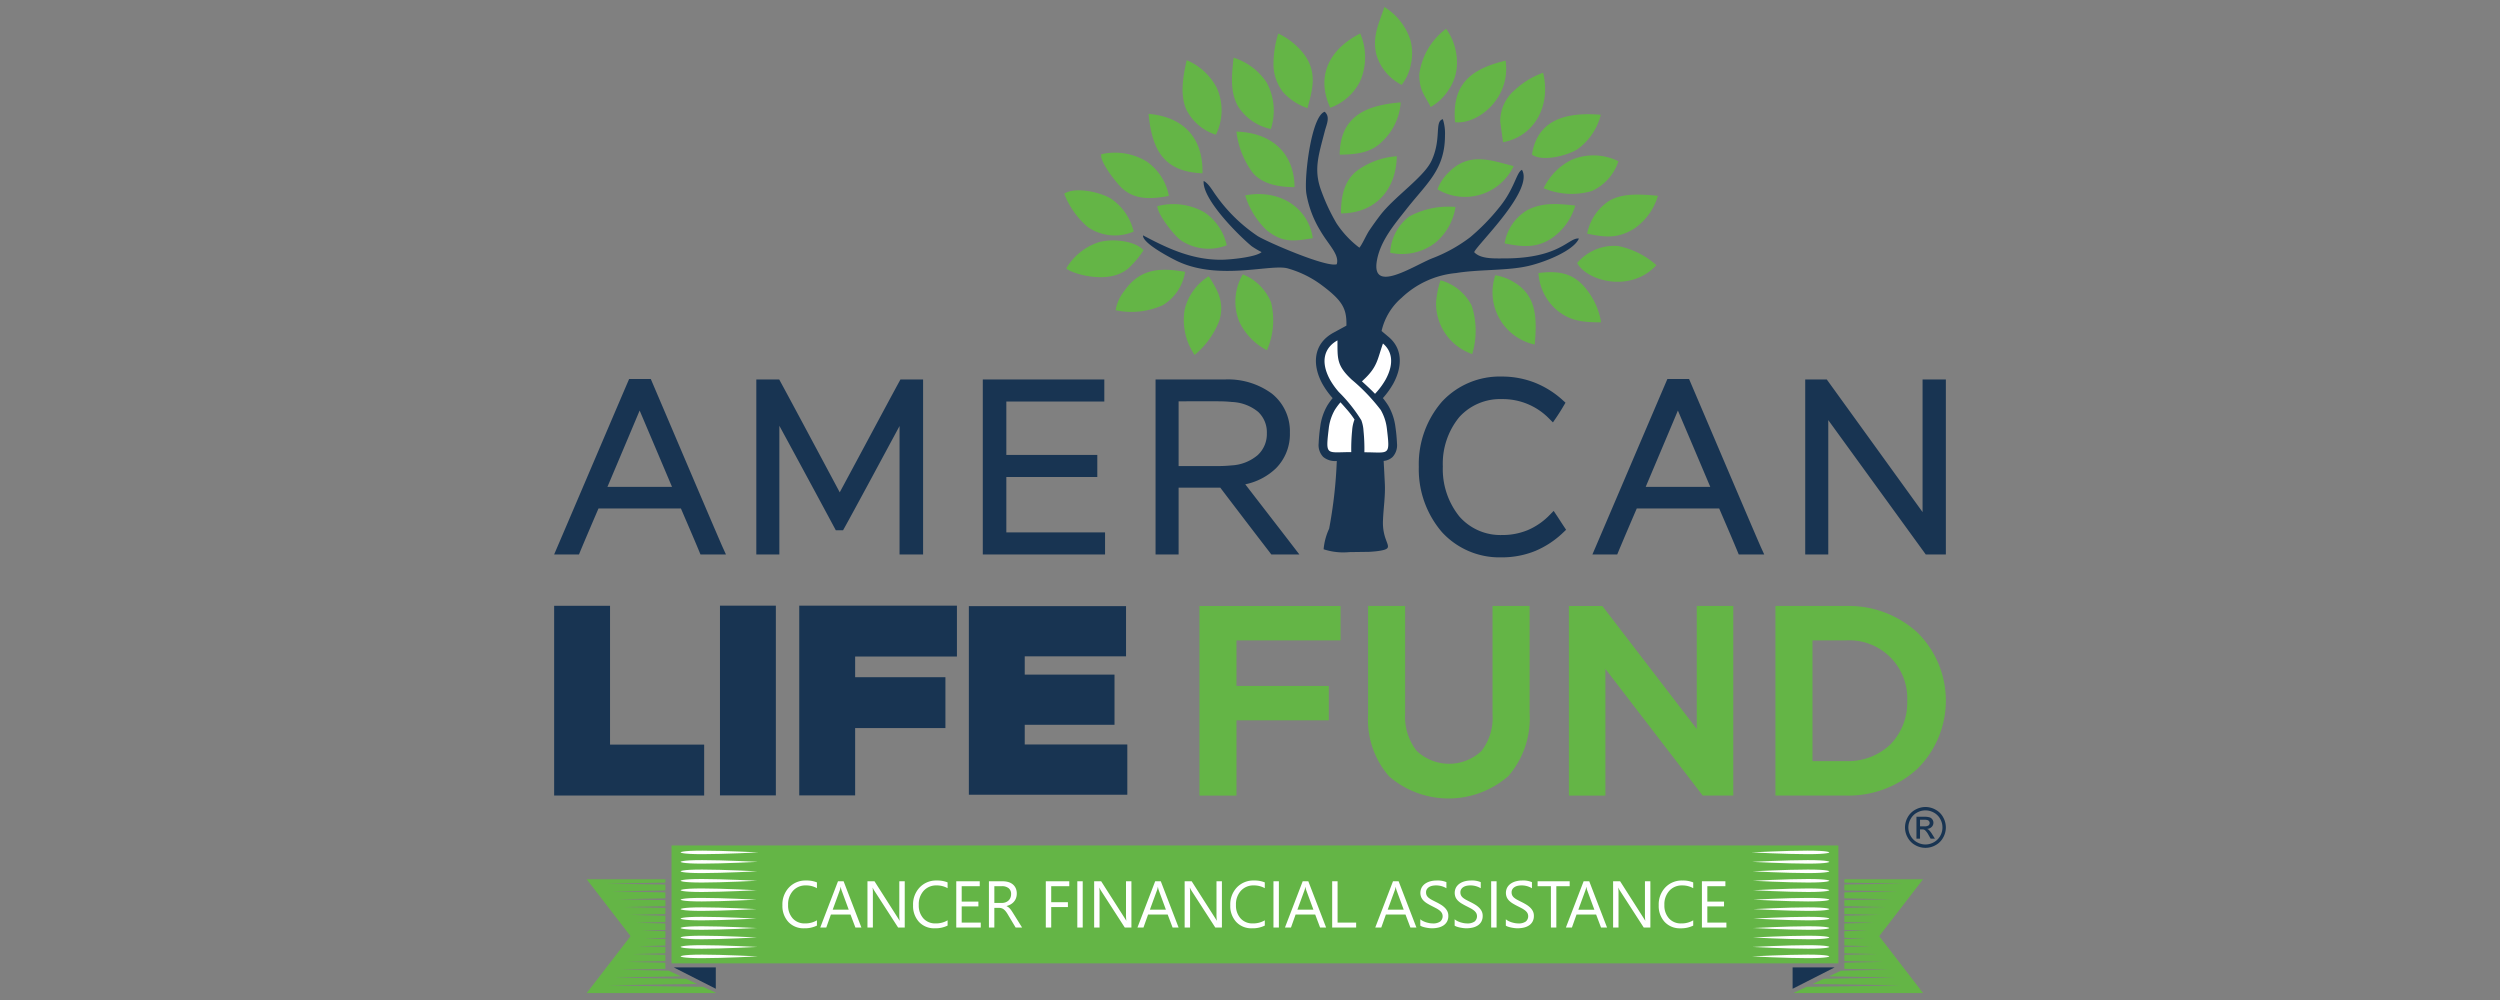 <?xml version="1.0" encoding="UTF-8"?> <svg xmlns="http://www.w3.org/2000/svg" width="250" height="100" viewBox="0 0 250 100"><rect x="0" y="0" width="250" height="100" fill="#808080" stroke="none"/><defs><style>.a{isolation:isolate;}.b,.e{fill:#183452;}.b,.c,.e,.f{fill-rule:evenodd;}.c,.d{fill:#64b546;}.e{mix-blend-mode:multiply;}.f{fill:#fff;}</style></defs><g class="a"><path class="b" d="M63.964,41.054c-.724,1.726-1.52,3.609-2.318,5.496l-.904,2.139h6.46c-1.016-2.405-2.122-5.009-3.238-7.635ZM192.44,55.258,182.827,42.01V55.445h-2.305V37.947h2.155l9.58,13.262V37.947h2.328V55.445h-2.011l-.135-.187ZM156.334,53.24a9.172,9.172,0,0,1-2.807,1.855,8.825,8.825,0,0,1-3.405.64,7.784,7.784,0,0,1-5.936-2.533,9.635,9.635,0,0,1-2.305-6.532,9.523,9.523,0,0,1,2.316-6.503,7.868,7.868,0,0,1,5.974-2.512,8.982,8.982,0,0,1,3.27.596,9.175,9.175,0,0,1,2.837,1.771l.272.246-.185.314c-.127.216-.251.421-.373.614-.131.207-.261.406-.393.598l-.306.447-.382-.382a6.477,6.477,0,0,0-4.716-1.949,5.508,5.508,0,0,0-4.27,1.804,7.345,7.345,0,0,0-1.642,4.931,7.553,7.553,0,0,0,1.658,5.009,5.457,5.457,0,0,0,4.254,1.848,6.595,6.595,0,0,0,2.613-.505,6.726,6.726,0,0,0,2.172-1.513l.387-.394.306.459c.142.212.256.389.369.564.129.2.259.4.357.548l.211.317-.277.26Zm11.456-12.186c-.71,1.696-1.492,3.545-2.276,5.399l-.945,2.235h6.459c-1.012-2.396-2.119-5.003-3.239-7.635Zm5.969,14.111c-.43-1.04-.93-2.204-1.429-3.359l-.412-.958h-8.241c-.211.485-.539,1.248-.861,2.004-.413.97-.818,1.926-.977,2.313l-.116.28h-2.482l.269-.627c.517-1.208,1.619-3.789,2.822-6.606,1.719-4.027,3.64-8.524,4.291-10.042l.117-.273h2.165l1.709,4.009c2.014,4.731,5.161,12.123,5.516,12.901l.291.637h-2.548l-.116-.28Zm-46.76.104c-.889-1.154-1.737-2.26-2.563-3.341q-1.207-1.58-2.408-3.161H117.86v6.678H115.556V37.947h6.959a7.382,7.382,0,0,1,4.681,1.422A4.814,4.814,0,0,1,128.99,43.26v.024a4.855,4.855,0,0,1-1.395,3.546,6.244,6.244,0,0,1-3.067,1.601c.774,1.007,1.482,1.923,2.191,2.84.924,1.196,1.851,2.396,2.661,3.451l.556.724h-2.802l-.137-.176Zm-3.803-15.07c-.221-.023-.453-.041-.689-.052-.225-.011-.475-.017-.741-.017H117.86v6.477h3.856c.266,0,.515-.005.743-.016.242-.012.482-.029.713-.052h.002a4.39,4.39,0,0,0,2.609-1.04,2.863,2.863,0,0,0,.902-2.166,2.792,2.792,0,0,0-.868-2.144,4.396,4.396,0,0,0-2.617-.99ZM98.28,54.994V37.947h12.152V40.154h-9.799v5.341H109.73v2.207h-9.097v5.535h9.872v2.208H98.28v-.451Zm-8.325,0V42.601c-1.637,3.041-4.696,8.723-5.52,10.194l-.129.23h-.726l-.128-.239c-.491-.921-2.045-3.802-3.544-6.573-.723-1.337-1.426-2.632-1.972-3.636V55.445H75.632V37.947h2.289l.129.236c.371.679,1.222,2.262,2.191,4.07,1.34,2.501,2.905,5.428,3.733,6.98.623-1.154,1.691-3.144,2.76-5.137,1.317-2.456,2.637-4.916,3.182-5.913l.129-.236h2.264V55.445H89.955v-.451Zm-20.023.171c-.432-1.047-.936-2.216-1.438-3.38l-.403-.938H59.851c-.212.487-.541,1.253-.864,2.012-.412.967-.815,1.918-.974,2.305l-.115.28H55.415l.268-.627C56.21,53.59,57.341,50.94,58.568,48.066c1.702-3.989,3.579-8.385,4.228-9.895l.117-.273h2.165L66.844,42.04c2.016,4.735,5.108,11.998,5.46,12.768l.291.637H70.047Z"></path><path class="b" d="M77.586,61.79V79.537H71.997V60.569h5.589V61.79Zm-20.95-1.208H61.004V74.463h9.412V79.55H55.415V60.582Zm54.745,5.053h-8.907V67.46h8.977v5.022h-8.977v1.966H112.731v5.023H96.886V60.613h15.718v5.022Zm-16.911.021H85.514v2.066h9.028v5.087H85.514v6.728H79.924V60.569H95.693v5.087Z"></path><path class="c" d="M133.812,64.041H123.648v4.552H132.88v3.443h-9.232v7.521h-3.705v-18.96h14.113v3.444ZM152.96,71.317a8.822,8.822,0,0,1-2.117,6.285,9.104,9.104,0,0,1-11.931.037,8.605,8.605,0,0,1-2.104-6.163V60.596h3.705V71.344a5.536,5.536,0,0,0,1.147,3.735,4.726,4.726,0,0,0,6.464.041,5.321,5.321,0,0,0,1.13-3.644V60.596H152.96V71.317Zm16.959-10.721h3.409v18.96h-3.058l-9.73-12.667V79.557h-3.652v-18.96h3.345l9.442,12.297V60.596Zm14.694,18.96h-7.069v-18.96h7.069a10.207,10.207,0,0,1,7.136,2.663,9.581,9.581,0,0,1-.008,13.617,10.164,10.164,0,0,1-7.128,2.68Zm0-15.516h-3.364V76.113h3.364a6.15,6.15,0,0,0,4.416-1.659,5.978,5.978,0,0,0,1.693-4.351,5.795,5.795,0,0,0-6.11-6.063Z"></path><path class="b" d="M192.544,80.699a2.095,2.095,0,0,1,1.004.264,1.878,1.878,0,0,1,.763.755,2.09,2.09,0,0,1,.274,1.025,2.066,2.066,0,0,1-.27,1.016,1.885,1.885,0,0,1-.755.756,2.053,2.053,0,0,1-2.033,0,1.893,1.893,0,0,1-.756-.756,2.045,2.045,0,0,1,.004-2.04,1.897,1.897,0,0,1,.765-.755,2.094,2.094,0,0,1,1.005-.264Zm0,.338a1.742,1.742,0,0,0-.839.221,1.574,1.574,0,0,0-.637.631,1.693,1.693,0,0,0-.004,1.7,1.593,1.593,0,0,0,.631.631,1.696,1.696,0,0,0,1.696,0,1.593,1.593,0,0,0,.631-.631,1.706,1.706,0,0,0-.005-1.7,1.566,1.566,0,0,0-.637-.631,1.743,1.743,0,0,0-.836-.221Zm-.897,2.833h.355v-.931h.208a.449.449,0,0,1,.284.074,1.768,1.768,0,0,1,.373.511l.196.346h.43l-.268-.43a2.507,2.507,0,0,0-.326-.435.585.585,0,0,0-.187-.116.682.682,0,0,0,.458-.2.579.579,0,0,0,.172-.418.559.559,0,0,0-.103-.322.538.538,0,0,0-.277-.212,1.839,1.839,0,0,0-.561-.061h-.756V83.87Zm.355-1.236h.43a.698.698,0,0,0,.422-.091.314.314,0,0,0,.058-.416.321.321,0,0,0-.15-.114,1.118,1.118,0,0,0-.356-.038h-.404Z"></path><rect class="d" x="67.154" y="84.546" width="116.682" height="11.789"></rect><polygon class="e" points="71.58 98.878 71.58 96.742 67.38 96.742 71.58 98.878"></polygon><path class="c" d="M60.825,98.538h0s5.405-.103,8.889-.137l-1.114-.523c-3.137-.04-7.163-.124-7.163-.124s3.607-.073,6.649-.116L66.87,97.066c-2.455-.042-4.837-.095-4.837-.095s2.173-.047,4.506-.088v-.612c-2.062-.04-3.904-.083-3.904-.083s1.842-.043,3.904-.083v-.624c-1.776-.037-3.302-.075-3.302-.075s1.526-.04,3.302-.077v-.638c-1.485-.035-2.697-.069-2.697-.069s1.212-.032,2.697-.068v-.657c-1.184-.031-2.092-.058-2.092-.058s.908-.027,2.092-.058v-.662c-1.312-.032-2.352-.062-2.352-.062s1.04-.029,2.352-.062v-.649c-1.612-.036-2.956-.072-2.956-.072s1.344-.036,2.956-.071V91.57c-1.899-.038-3.559-.08-3.559-.08s1.661-.04,3.56-.079v-.619c-2.177-.04-4.16-.086-4.16-.086s1.983-.045,4.16-.086v-.606c-2.45-.042-4.768-.09-4.768-.09s2.318-.05,4.768-.091v-.597c-2.715-.042-5.371-.095-5.371-.095s2.655-.054,5.371-.096v-.59c-2.997-.043-5.974-.097-5.974-.097s2.978-.055,5.974-.097v-.334h-7.869l4.383,5.688-4.383,5.689H71.58v-.026l-1.273-.599C66.877,98.652,60.825,98.538,60.825,98.538Z"></path><path class="c" d="M190.148,98.538h0s-5.405-.103-8.889-.137l1.114-.523c3.137-.04,7.163-.124,7.163-.124s-3.607-.073-6.649-.116l1.216-.572c2.455-.042,4.837-.095,4.837-.095s-2.173-.047-4.506-.088v-.612c2.062-.04,3.904-.083,3.904-.083s-1.842-.043-3.904-.083v-.624c1.776-.037,3.302-.075,3.302-.075s-1.526-.04-3.302-.077v-.638c1.485-.035,2.697-.069,2.697-.069s-1.212-.032-2.697-.068v-.657c1.185-.031,2.092-.058,2.092-.058s-.907-.027-2.092-.058v-.662c1.312-.032,2.352-.062,2.352-.062s-1.04-.029-2.352-.062v-.649c1.612-.036,2.956-.072,2.956-.072s-1.344-.036-2.956-.071V91.57c1.899-.038,3.559-.08,3.559-.08s-1.66-.04-3.559-.079v-.619c2.177-.04,4.16-.086,4.16-.086s-1.983-.045-4.16-.086v-.606c2.449-.042,4.768-.09,4.768-.09s-2.318-.05-4.768-.091v-.597c2.715-.042,5.371-.095,5.371-.095s-2.656-.054-5.371-.096v-.59c2.997-.043,5.974-.097,5.974-.097s-2.978-.055-5.974-.097v-.334h7.869l-4.383,5.688,4.383,5.689h-12.91v-.026l1.274-.599C184.095,98.652,190.148,98.538,190.148,98.538Z"></path><path class="f" d="M81.693,92.559a2.714,2.714,0,0,1-1.277.27,2.055,2.055,0,0,1-1.579-.635,2.341,2.341,0,0,1-.595-1.667,2.459,2.459,0,0,1,.668-1.793,2.264,2.264,0,0,1,1.693-.684,2.712,2.712,0,0,1,1.09.19v.578a2.207,2.207,0,0,0-1.096-.277,1.681,1.681,0,0,0-1.291.532,2.002,2.002,0,0,0-.495,1.422,1.907,1.907,0,0,0,.462,1.346,1.577,1.577,0,0,0,1.215.501,2.283,2.283,0,0,0,1.205-.309v.525Zm4.447.193h-.6l-.49-1.297h-1.961l-.461,1.297h-.602l1.773-4.624H84.36l1.78,4.624Zm-1.268-1.783-.725-1.97a1.882,1.882,0,0,1-.071-.309h-.013a1.731,1.731,0,0,1-.074.309l-.72,1.97Zm5.602,1.783H89.81l-2.38-3.686a1.528,1.528,0,0,1-.149-.289h-.019a4.921,4.921,0,0,1,.025.634v3.341h-.541V88.128H87.45l2.314,3.628c.097.149.16.253.187.309h.013a4.788,4.788,0,0,1-.033-.68V88.128h.543v4.624Zm4.284-.193a2.713,2.713,0,0,1-1.277.27,2.055,2.055,0,0,1-1.579-.635,2.341,2.341,0,0,1-.594-1.667,2.457,2.457,0,0,1,.668-1.793,2.262,2.262,0,0,1,1.693-.684,2.709,2.709,0,0,1,1.09.19v.578a2.205,2.205,0,0,0-1.096-.277,1.682,1.682,0,0,0-1.291.532,2.002,2.002,0,0,0-.495,1.422,1.907,1.907,0,0,0,.463,1.346,1.576,1.576,0,0,0,1.215.501,2.283,2.283,0,0,0,1.205-.309v.525Zm3.318.193h-2.45V88.128h2.348v.49H96.169v1.539h1.67v.486h-1.67v1.619h1.908v.49Zm4.132,0h-.645l-.775-1.297a2.851,2.851,0,0,0-.206-.308,1.217,1.217,0,0,0-.205-.207.694.694,0,0,0-.226-.117.891.891,0,0,0-.273-.038h-.445v1.967h-.541V88.128h1.38a1.97,1.97,0,0,1,.559.076,1.239,1.239,0,0,1,.445.23,1.077,1.077,0,0,1,.295.385,1.276,1.276,0,0,1,.106.541,1.309,1.309,0,0,1-.072.443,1.146,1.146,0,0,1-.206.358,1.245,1.245,0,0,1-.323.27,1.692,1.692,0,0,1-.425.172v.012a1.02,1.02,0,0,1,.203.118,1.165,1.165,0,0,1,.162.157,1.94,1.94,0,0,1,.154.205q.076.114.169.265l.868,1.39Zm-2.773-4.134v1.678h.735a1.109,1.109,0,0,0,.376-.062.855.855,0,0,0,.298-.176.797.797,0,0,0,.197-.281.932.932,0,0,0,.07-.372.722.722,0,0,0-.24-.578,1.031,1.031,0,0,0-.694-.208Zm7.492,0H105.121v1.599h1.671v.488H105.121v2.047H104.58V88.128h2.348v.49Zm1.345,4.134h-.541V88.128h.541v4.624Zm4.87,0h-.665l-2.379-3.686a1.52,1.52,0,0,1-.148-.289h-.019a4.895,4.895,0,0,1,.025.634v3.341h-.541V88.128h.703l2.315,3.628c.097.149.16.253.187.309h.013a4.727,4.727,0,0,1-.033-.68V88.128h.542v4.624Zm4.717,0h-.6l-.49-1.297h-1.961l-.461,1.297h-.602l1.773-4.624h.561l1.78,4.624Zm-1.268-1.783-.725-1.97a1.91,1.91,0,0,1-.07-.309h-.013a1.721,1.721,0,0,1-.074.309l-.72,1.97Zm5.602,1.783h-.665l-2.379-3.686a1.503,1.503,0,0,1-.148-.289h-.019a4.875,4.875,0,0,1,.025.634v3.341h-.542V88.128h.703l2.314,3.628c.097.149.16.253.187.309h.013a4.792,4.792,0,0,1-.033-.68V88.128h.542v4.624Zm4.285-.193a2.716,2.716,0,0,1-1.277.27,2.055,2.055,0,0,1-1.579-.635,2.341,2.341,0,0,1-.594-1.667,2.459,2.459,0,0,1,.668-1.793,2.263,2.263,0,0,1,1.693-.684,2.713,2.713,0,0,1,1.09.19v.578a2.208,2.208,0,0,0-1.096-.277,1.682,1.682,0,0,0-1.291.532,2.002,2.002,0,0,0-.495,1.422,1.907,1.907,0,0,0,.462,1.346,1.577,1.577,0,0,0,1.215.501,2.285,2.285,0,0,0,1.206-.309v.525Zm1.41.193h-.542V88.128h.542v4.624Zm4.722,0h-.6l-.49-1.297h-1.961l-.461,1.297h-.602l1.773-4.624h.562l1.78,4.624Zm-1.268-1.783-.726-1.97a1.921,1.921,0,0,1-.07-.309h-.013a1.684,1.684,0,0,1-.074.309l-.72,1.97Zm4.273,1.783h-2.398V88.128h.541v4.134h1.857v.49Zm6.025,0h-.6l-.49-1.297h-1.961l-.461,1.297h-.602l1.773-4.624h.562l1.78,4.624Zm-1.268-1.783-.726-1.97a2.025,2.025,0,0,1-.07-.309h-.013a1.684,1.684,0,0,1-.074.309l-.72,1.97Zm1.657,1.597v-.639a1.254,1.254,0,0,0,.263.174,2.233,2.233,0,0,0,.323.131,2.815,2.815,0,0,0,.34.082,1.988,1.988,0,0,0,.316.029,1.231,1.231,0,0,0,.747-.186.694.694,0,0,0,.164-.859.943.943,0,0,0-.226-.253,2.285,2.285,0,0,0-.343-.22c-.133-.07-.275-.144-.428-.221-.161-.081-.312-.165-.451-.249a1.948,1.948,0,0,1-.364-.277,1.165,1.165,0,0,1-.243-.343,1.168,1.168,0,0,1,.05-.999,1.193,1.193,0,0,1,.364-.385,1.655,1.655,0,0,1,.515-.226,2.344,2.344,0,0,1,.588-.075,2.256,2.256,0,0,1,.997.165v.61a2.002,2.002,0,0,0-1.407-.248,1.033,1.033,0,0,0-.316.121.702.702,0,0,0-.226.217.564.564,0,0,0-.087.323.654.654,0,0,0,.066.305.742.742,0,0,0,.195.236,1.927,1.927,0,0,0,.315.206c.123.067.267.139.427.219.167.082.323.168.471.259a2.121,2.121,0,0,1,.389.299,1.361,1.361,0,0,1,.267.364,1.021,1.021,0,0,1,.098.458,1.159,1.159,0,0,1-.133.578,1.099,1.099,0,0,1-.361.386,1.577,1.577,0,0,1-.524.214,2.84,2.84,0,0,1-.626.066,2.452,2.452,0,0,1-.271-.017c-.107-.012-.217-.029-.329-.052a2.897,2.897,0,0,1-.318-.083,1.04,1.04,0,0,1-.241-.111Zm3.435,0v-.639a1.254,1.254,0,0,0,.263.174,2.228,2.228,0,0,0,.323.131,2.809,2.809,0,0,0,.34.082,1.989,1.989,0,0,0,.316.029,1.232,1.232,0,0,0,.748-.186.694.694,0,0,0,.164-.859.956.956,0,0,0-.227-.253,2.281,2.281,0,0,0-.343-.22c-.133-.07-.275-.144-.428-.221-.161-.081-.311-.165-.451-.249a1.968,1.968,0,0,1-.364-.277,1.165,1.165,0,0,1-.244-.343,1.168,1.168,0,0,1,.05-.999,1.195,1.195,0,0,1,.364-.385,1.657,1.657,0,0,1,.515-.226,2.346,2.346,0,0,1,.588-.075,2.254,2.254,0,0,1,.997.165v.61a2,2,0,0,0-1.406-.248,1.036,1.036,0,0,0-.316.121.702.702,0,0,0-.226.217.569.569,0,0,0-.087.323.655.655,0,0,0,.066.305.753.753,0,0,0,.195.236,1.988,1.988,0,0,0,.315.206c.124.067.267.139.427.219.167.082.323.168.471.259a2.114,2.114,0,0,1,.389.299,1.362,1.362,0,0,1,.267.364,1.031,1.031,0,0,1,.098.458,1.159,1.159,0,0,1-.134.578,1.093,1.093,0,0,1-.361.386,1.578,1.578,0,0,1-.524.214,2.845,2.845,0,0,1-.626.066,2.45,2.45,0,0,1-.271-.017c-.107-.012-.217-.029-.329-.052a2.841,2.841,0,0,1-.317-.083,1.034,1.034,0,0,1-.241-.111Zm4.194.187h-.542V88.128h.542v4.624Zm.925-.187v-.639a1.254,1.254,0,0,0,.263.174,2.232,2.232,0,0,0,.323.131,2.806,2.806,0,0,0,.34.082,1.989,1.989,0,0,0,.316.029,1.229,1.229,0,0,0,.747-.186.693.693,0,0,0,.165-.859.957.957,0,0,0-.227-.253,2.276,2.276,0,0,0-.343-.22c-.133-.07-.275-.144-.428-.221-.161-.081-.312-.165-.451-.249a1.973,1.973,0,0,1-.364-.277,1.165,1.165,0,0,1-.243-.343,1.168,1.168,0,0,1,.05-.999,1.196,1.196,0,0,1,.364-.385,1.657,1.657,0,0,1,.515-.226,2.346,2.346,0,0,1,.588-.075,2.254,2.254,0,0,1,.997.165v.61a2.002,2.002,0,0,0-1.407-.248,1.039,1.039,0,0,0-.315.121.702.702,0,0,0-.226.217.569.569,0,0,0-.087.323.655.655,0,0,0,.066.305.745.745,0,0,0,.195.236,1.955,1.955,0,0,0,.315.206c.124.067.267.139.427.219.167.082.323.168.471.259a2.121,2.121,0,0,1,.389.299,1.346,1.346,0,0,1,.267.364,1.021,1.021,0,0,1,.098.458,1.159,1.159,0,0,1-.134.578,1.099,1.099,0,0,1-.361.386,1.575,1.575,0,0,1-.524.214,2.834,2.834,0,0,1-.626.066,2.451,2.451,0,0,1-.271-.017c-.107-.012-.217-.029-.329-.052a2.901,2.901,0,0,1-.318-.083,1.042,1.042,0,0,1-.241-.111Zm6.386-3.947h-1.336v4.134h-.542V88.618H153.76v-.49h3.208v.49Zm3.735,4.134-1.78-4.624h-.562l-1.773,4.624h.602l.461-1.297h1.961l.49,1.297Zm-1.268-1.783h-1.603l.72-1.97a1.683,1.683,0,0,0,.074-.309h.013a1.91,1.91,0,0,0,.07.309l.726,1.97Zm5.602,1.783h-.665l-2.379-3.686a1.552,1.552,0,0,1-.149-.289h-.019a4.895,4.895,0,0,1,.025.634v3.341h-.541V88.128h.703l2.314,3.628c.097.149.16.253.188.309h.013a4.731,4.731,0,0,1-.033-.68V88.128h.542v4.624Zm4.285-.193a2.713,2.713,0,0,1-1.277.27,2.054,2.054,0,0,1-1.579-.635,2.34,2.34,0,0,1-.595-1.667,2.462,2.462,0,0,1,.668-1.793,2.264,2.264,0,0,1,1.693-.684,2.709,2.709,0,0,1,1.089.19v.578a2.205,2.205,0,0,0-1.096-.277,1.68,1.68,0,0,0-1.291.532,2.001,2.001,0,0,0-.496,1.422,1.91,1.91,0,0,0,.462,1.346,1.578,1.578,0,0,0,1.216.501,2.28,2.28,0,0,0,1.205-.309v.525Zm3.318.193h-2.45V88.128h2.348v.49h-1.806v1.539h1.67v.486h-1.67v1.619H172.64Z"></path><polygon class="e" points="179.261 98.878 179.261 96.742 183.46 96.742 179.261 98.878"></polygon><path class="f" d="M180.764,95.816h0c-2.138,0-5.572-.176-5.572-.176s3.434-.178,5.572-.178,2.17.178,2.17.178-.031.176-2.17.176Zm2.17-10.576h0s-.031.177-2.184.177-5.613-.177-5.613-.177,3.458-.177,5.613-.177,2.184.177,2.184.177Zm0,.946h0s-.03.177-2.166.177-5.566-.177-5.566-.177,3.43-.177,5.566-.177,2.166.177,2.166.177Zm0,.946h0s-.032.177-2.153.177-5.528-.177-5.528-.177,3.407-.177,5.528-.177,2.153.177,2.153.177Zm0,.945h0s-.032.177-2.142.177-5.5-.177-5.5-.177,3.39-.177,5.5-.177,2.142.177,2.142.177Zm0,.946h0s-.031.177-2.133.177-5.48-.177-5.48-.177,3.378-.178,5.48-.178,2.133.178,2.133.178Zm0,.944h0s-.031.177-2.129.177-5.467-.177-5.467-.177,3.37-.177,5.467-.177,2.129.177,2.129.177Zm-2.128,1.122h0c-2.097,0-5.466-.176-5.466-.176s3.369-.177,5.466-.177,2.128.177,2.128.177-.032.176-2.128.176Zm-.002.946h0c-2.099,0-5.47-.177-5.47-.177s3.371-.177,5.47-.177,2.13.177,2.13.177-.031.177-2.13.177Zm-.004.945h0c-2.104,0-5.484-.177-5.484-.177s3.38-.177,5.484-.177,2.134.177,2.134.177-.032.177-2.134.177Zm-.008.946h0c-2.111,0-5.504-.178-5.504-.178s3.393-.176,5.504-.176,2.142.176,2.142.176-.03.178-2.142.178Zm-.012.945h0c-2.122,0-5.534-.177-5.534-.177s3.412-.177,5.534-.177,2.155.177,2.155.177S182.903,94.872,180.779,94.872Z"></path><path class="f" d="M70.227,95.816h0c2.137,0,5.572-.176,5.572-.176s-3.435-.178-5.572-.178c-2.139,0-2.17.178-2.17.178s.031.176,2.17.176ZM68.057,85.24h0s.031.177,2.184.177,5.613-.177,5.613-.177-3.459-.177-5.613-.177-2.184.177-2.184.177Zm0,.946h0s.031.177,2.166.177,5.566-.177,5.566-.177-3.43-.177-5.566-.177-2.166.177-2.166.177Zm0,.946h0s.032.177,2.153.177,5.528-.177,5.528-.177-3.407-.177-5.528-.177-2.153.177-2.153.177Zm0,.945h0s.032.177,2.142.177,5.5-.177,5.5-.177-3.39-.177-5.5-.177-2.142.177-2.142.177Zm0,.946h0s.031.177,2.133.177,5.48-.177,5.48-.177-3.378-.178-5.48-.178-2.133.178-2.133.178Zm0,.944h0s.031.177,2.129.177,5.467-.177,5.467-.177-3.37-.177-5.467-.177-2.129.177-2.129.177Zm2.128,1.122h0c2.097,0,5.466-.176,5.466-.176s-3.369-.177-5.466-.177-2.128.177-2.128.177.032.176,2.128.176Zm.002.946h0c2.099,0,5.47-.177,5.47-.177s-3.371-.177-5.47-.177-2.13.177-2.13.177.031.177,2.13.177Zm.004.945h0c2.104,0,5.484-.177,5.484-.177s-3.379-.177-5.484-.177c-2.103,0-2.135.177-2.135.177s.032.177,2.135.177Zm.008.946h0c2.11,0,5.504-.178,5.504-.178s-3.394-.176-5.504-.176c-2.112,0-2.143.176-2.143.176s.03.178,2.143.178Zm.012.945h0c2.123,0,5.534-.177,5.534-.177s-3.412-.177-5.534-.177-2.155.177-2.155.177S68.088,94.872,70.212,94.872Z"></path><path class="c" d="M106.421,19.364a8.324,8.324,0,0,0,2.342,3.329,4.766,4.766,0,0,0,4.602.465,5.458,5.458,0,0,0-2.231-3.266c-.933-.616-3.52-1.274-4.713-.528Zm3.721-3.945a6.109,6.109,0,0,1,4.517.727,5.367,5.367,0,0,1,2.227,3.447c-1.873.349-3.369.37-4.626-.721-.639-.555-2.379-2.833-2.119-3.453Zm5.589,5.199c.009.746,1.519,2.764,2.332,3.397a4.976,4.976,0,0,0,4.611.511,5.359,5.359,0,0,0-2.248-3.305,6.304,6.304,0,0,0-4.695-.602Zm27.877,9.585a5.346,5.346,0,0,0,3.613,5.202,8.112,8.112,0,0,0-.05-4.835,4.976,4.976,0,0,0-3.119-2.542,9.285,9.285,0,0,0-.443,2.175Zm-32.047.82a7.628,7.628,0,0,0,4.736-.513,4.749,4.749,0,0,0,2.21-3.328c-2.443-.425-4.502-.368-6.092,1.935a4.21,4.21,0,0,0-.855,1.906Zm15.523-18.124a5.881,5.881,0,0,0-.417-4.643A6.188,6.188,0,0,0,123.36,5.77c-.18,1.705-.385,3.346.423,4.83a5.134,5.134,0,0,0,3.301,2.3Zm31.631,10.462c1.948.422,3.125.46,4.687-.486a6.048,6.048,0,0,0,2.39-3.295c-1.698-.151-3.489-.3-4.864.496a5.082,5.082,0,0,0-2.213,3.285Zm-5.519-7.899c1.081.758,3.599.069,4.538-.53a6.072,6.072,0,0,0,2.347-3.453c-3.151-.267-6.322.294-6.886,3.983Zm-3.168-3.252a4.055,4.055,0,0,1,1.453-3.209,8.114,8.114,0,0,1,2.829-1.722c.787,3.183-.759,6.33-4.006,6.944l-.276-2.013ZM106.62,26.843a5.927,5.927,0,0,1,3.196-2.601c1.399-.433,3.712-.164,4.533.785a9.005,9.005,0,0,1-1.288,1.59c-1.922,2.038-5.954.72-6.442.225Zm46.852,7.614c.224-2.498.232-4.81-1.964-6.17a5.13,5.13,0,0,0-1.979-.763,5.356,5.356,0,0,0,3.943,6.933ZM129.455,18.714c-.036-3.475-2.356-5.448-5.812-5.554a8.591,8.591,0,0,0,1.615,4.098c.892,1.068,2.404,1.456,4.196,1.456ZM121.591,13.47a5.499,5.499,0,0,0,.092-4.672A6.017,6.017,0,0,0,118.67,6.019c-.344,1.532-.693,3.365-.063,4.878a4.944,4.944,0,0,0,2.983,2.574Zm5.101,21.556a7.505,7.505,0,0,0,.419-4.775,5.075,5.075,0,0,0-2.831-2.813,5.376,5.376,0,0,0-.364,4.706,6.204,6.204,0,0,0,2.776,2.882Zm33.423-2.791a7.26,7.26,0,0,0-1.859-3.755c-1.088-1.114-2.377-1.442-4.408-1.176a5.26,5.26,0,0,0,1.86,3.725c1.274,1.032,2.423,1.205,4.407,1.206ZM140.166,8.485a4.635,4.635,0,0,0,.906-1.975,5.13,5.13,0,0,0-.039-2.531A6.112,6.112,0,0,0,138.432.696c-.459,1.504-1.244,2.852-.801,4.739a4.956,4.956,0,0,0,2.535,3.05ZM119.464,35.494a6.176,6.176,0,0,1-.993-4.56,5.415,5.415,0,0,1,2.407-3.311c.747,1.22,1.669,2.513,1.038,4.491a8.398,8.398,0,0,1-2.453,3.381Zm34.902-16.672a6.092,6.092,0,0,1,2.797-2.842,5.603,5.603,0,0,1,4.678.147,4.944,4.944,0,0,1-2.652,2.971,7.18,7.18,0,0,1-4.822-.276Zm-20.398-3.358c1.912-.015,3.221-.257,4.298-1.359A5.911,5.911,0,0,0,140.07,10.24c-3.601.286-6.055,1.468-6.102,5.224Zm7.96-8.022c0,1.669.576,2.096,1.139,3.259A5.147,5.147,0,0,0,144.86,8.989a4.71,4.71,0,0,0,.833-2.848A5.757,5.757,0,0,0,144.61,2.878a6.764,6.764,0,0,0-2.683,4.564Zm-8.903,3.334c-1.468-3.208-.06-5.879,2.997-7.426a5.996,5.996,0,0,1-.023,4.798,5.379,5.379,0,0,1-2.974,2.628Zm1.071,10.565c3.431-.018,5.523-2.345,5.583-5.716a7.604,7.604,0,0,0-4.035,1.492c-1.1.915-1.548,2.225-1.548,4.224ZM131.28,23.816c-.466-3.121-3.402-4.928-6.764-4.276a8.163,8.163,0,0,0,2.141,3.473c1.476,1.178,2.472,1.186,4.623.802ZM127.35,6.25a10.225,10.225,0,0,1,.476-2.898,7.14,7.14,0,0,1,2.37,1.812c1.731,2.035.951,4.053.554,5.651A5.824,5.824,0,0,1,128.31,9.22a4.58,4.58,0,0,1-.96-2.97Zm23.108,18.086c1.79.373,3.242.472,4.694-.501a5.984,5.984,0,0,0,2.375-3.279c-1.796-.197-3.326-.333-4.843.485a4.767,4.767,0,0,0-2.226,3.295Zm-30.209-7.004c.081-3.6-1.951-5.642-5.392-5.947.35,3.71,1.588,5.788,5.392,5.947Zm25.255-5.11c2.331.252,5.613-2.479,5.053-6.157-3.731.883-5.355,2.55-5.053,6.157Zm-1.76,6.708a4.612,4.612,0,0,1,1.123-1.693c2.099-2.14,4.39-1.132,6.497-.63a5.378,5.378,0,0,1-7.62,2.323Zm-4.724,6.341a4.806,4.806,0,0,1,1.909-3.625,8.238,8.238,0,0,1,4.623-.949,5.804,5.804,0,0,1-2.006,3.565,5.465,5.465,0,0,1-4.526,1.009Zm18.697,1.03a4.84,4.84,0,0,1,4.094-1.699,8.155,8.155,0,0,1,3.829,1.916C163.032,29.342,158.662,28.078,157.716,26.301Z"></path><path class="b" d="M133.676,26.423c-1.012.366-7.15-2.309-7.928-2.829a16.077,16.077,0,0,1-4.118-4.011c-.367-.49-.75-1.231-1.264-1.486-.152,1.795,3.408,5.365,4.792,6.518a8.552,8.552,0,0,0,1,.594c-.547.508-3.185.768-4.093.767-3.059-.003-5.581-1.292-7.763-2.44-.086.799,2.936,2.348,3.484,2.604,4.108,1.918,9.163.273,10.921.682a10.361,10.361,0,0,1,3.485,1.709c2.039,1.529,2.492,2.316,2.449,4.034l-1.313.714c-2.04,1.125-2.117,3.229-1.085,5.112a8.121,8.121,0,0,0,.974,1.367l.01.011c.013.014.026.029.038.043a6.934,6.934,0,0,0-.517.713l-.009.015-.014.025a5.615,5.615,0,0,0-.703,2.117,15.858,15.858,0,0,0-.157,1.657,1.728,1.728,0,0,0,.445,1.344,1.832,1.832,0,0,0,1.32.418l.049.001a45.695,45.695,0,0,1-.766,6.768,6.097,6.097,0,0,0-.551,2.057,6.292,6.292,0,0,0,2.573.284l1.981-.027c.344-.022.699-.047,1.036-.101,1.722-.279.264-.632.344-2.986.041-1.229.246-2.454.189-3.685-.032-.695-.074-1.481-.119-2.319a1.513,1.513,0,0,0,.888-.391,1.724,1.724,0,0,0,.446-1.345,15.852,15.852,0,0,0-.157-1.657,5.619,5.619,0,0,0-.703-2.116l-.008-.015-.015-.024a7.363,7.363,0,0,0-.531-.735c.017-.019.034-.038.05-.056l.01-.011a8.141,8.141,0,0,0,.975-1.369c.864-1.575,1.036-3.428-.467-4.688l-.697-.584a6.182,6.182,0,0,1,2.011-3.328,9.106,9.106,0,0,1,5.44-2.47c2.301-.379,5.102-.218,7.21-.703,1.735-.399,4.558-1.55,5.071-2.744-.998-.147-1.872,1.982-7.427,1.985-1.024,0-2.393.079-3.042-.624.204-.675,6.01-6.167,4.776-8.234-.54.209-.726,1.86-2.239,3.72a20.996,20.996,0,0,1-2.94,3.02,15.16,15.16,0,0,1-3.838,2.124c-1.899.781-6.047,3.539-5.495.246.338-2.017,1.799-3.704,2.953-5.173,2.078-2.646,3.862-3.956,3.862-7.41a4.582,4.582,0,0,0-.215-1.594c-.863.232-.102,1.938-1.129,4.154-.766,1.652-3.724,3.602-5.146,5.471-.377.495-.721.974-1.087,1.516-.295.435-.702,1.392-.984,1.712a9.818,9.818,0,0,1-2.297-2.456,19.539,19.539,0,0,1-1.52-3.251c-.783-2.107-.262-3.526.363-5.966.167-.653.569-1.408-.016-1.921-1.348.432-2.073,6.606-1.832,8.179a10.471,10.471,0,0,0,1.389,3.703C132.839,24.474,133.964,25.449,133.676,26.423Z"></path><path class="f" d="M132.883,42.787c-.233,1.962-.277,2.374.525,2.438.145.011.318.012.521.008.136-.003.286-.007.451-.011.221-.006.469-.011.747-.011a18.033,18.033,0,0,1,.085-2.141,3.709,3.709,0,0,1,.218-1.062c.007-.017.016-.034.024-.052a8.918,8.918,0,0,0-.826-1.073c-.19-.221-.385-.437-.582-.652a6.279,6.279,0,0,0-.563.755,4.87,4.87,0,0,0-.601,1.801Zm5.799.018c.34,2.869.277,2.424-2.244,2.424a17.89,17.89,0,0,0-.086-2.141,3.662,3.662,0,0,0-.218-1.062,15.376,15.376,0,0,0-2.257-2.83,7.402,7.402,0,0,1-.874-1.222c-1.072-1.968-.445-3.28.743-3.935.01,1.829-.095,2.502,1.424,3.923a18.686,18.686,0,0,1,2.91,3.042,4.856,4.856,0,0,1,.601,1.801Zm-.385-8.455c-.557,1.563-.535,2.315-1.902,3.594-.065.063-.133.127-.202.191.439.401.893.814,1.31,1.248.066-.073.129-.141.185-.205a7.336,7.336,0,0,0,.874-1.222C139.48,36.269,139.154,35.068,138.297,34.35Z"></path></g></svg> 